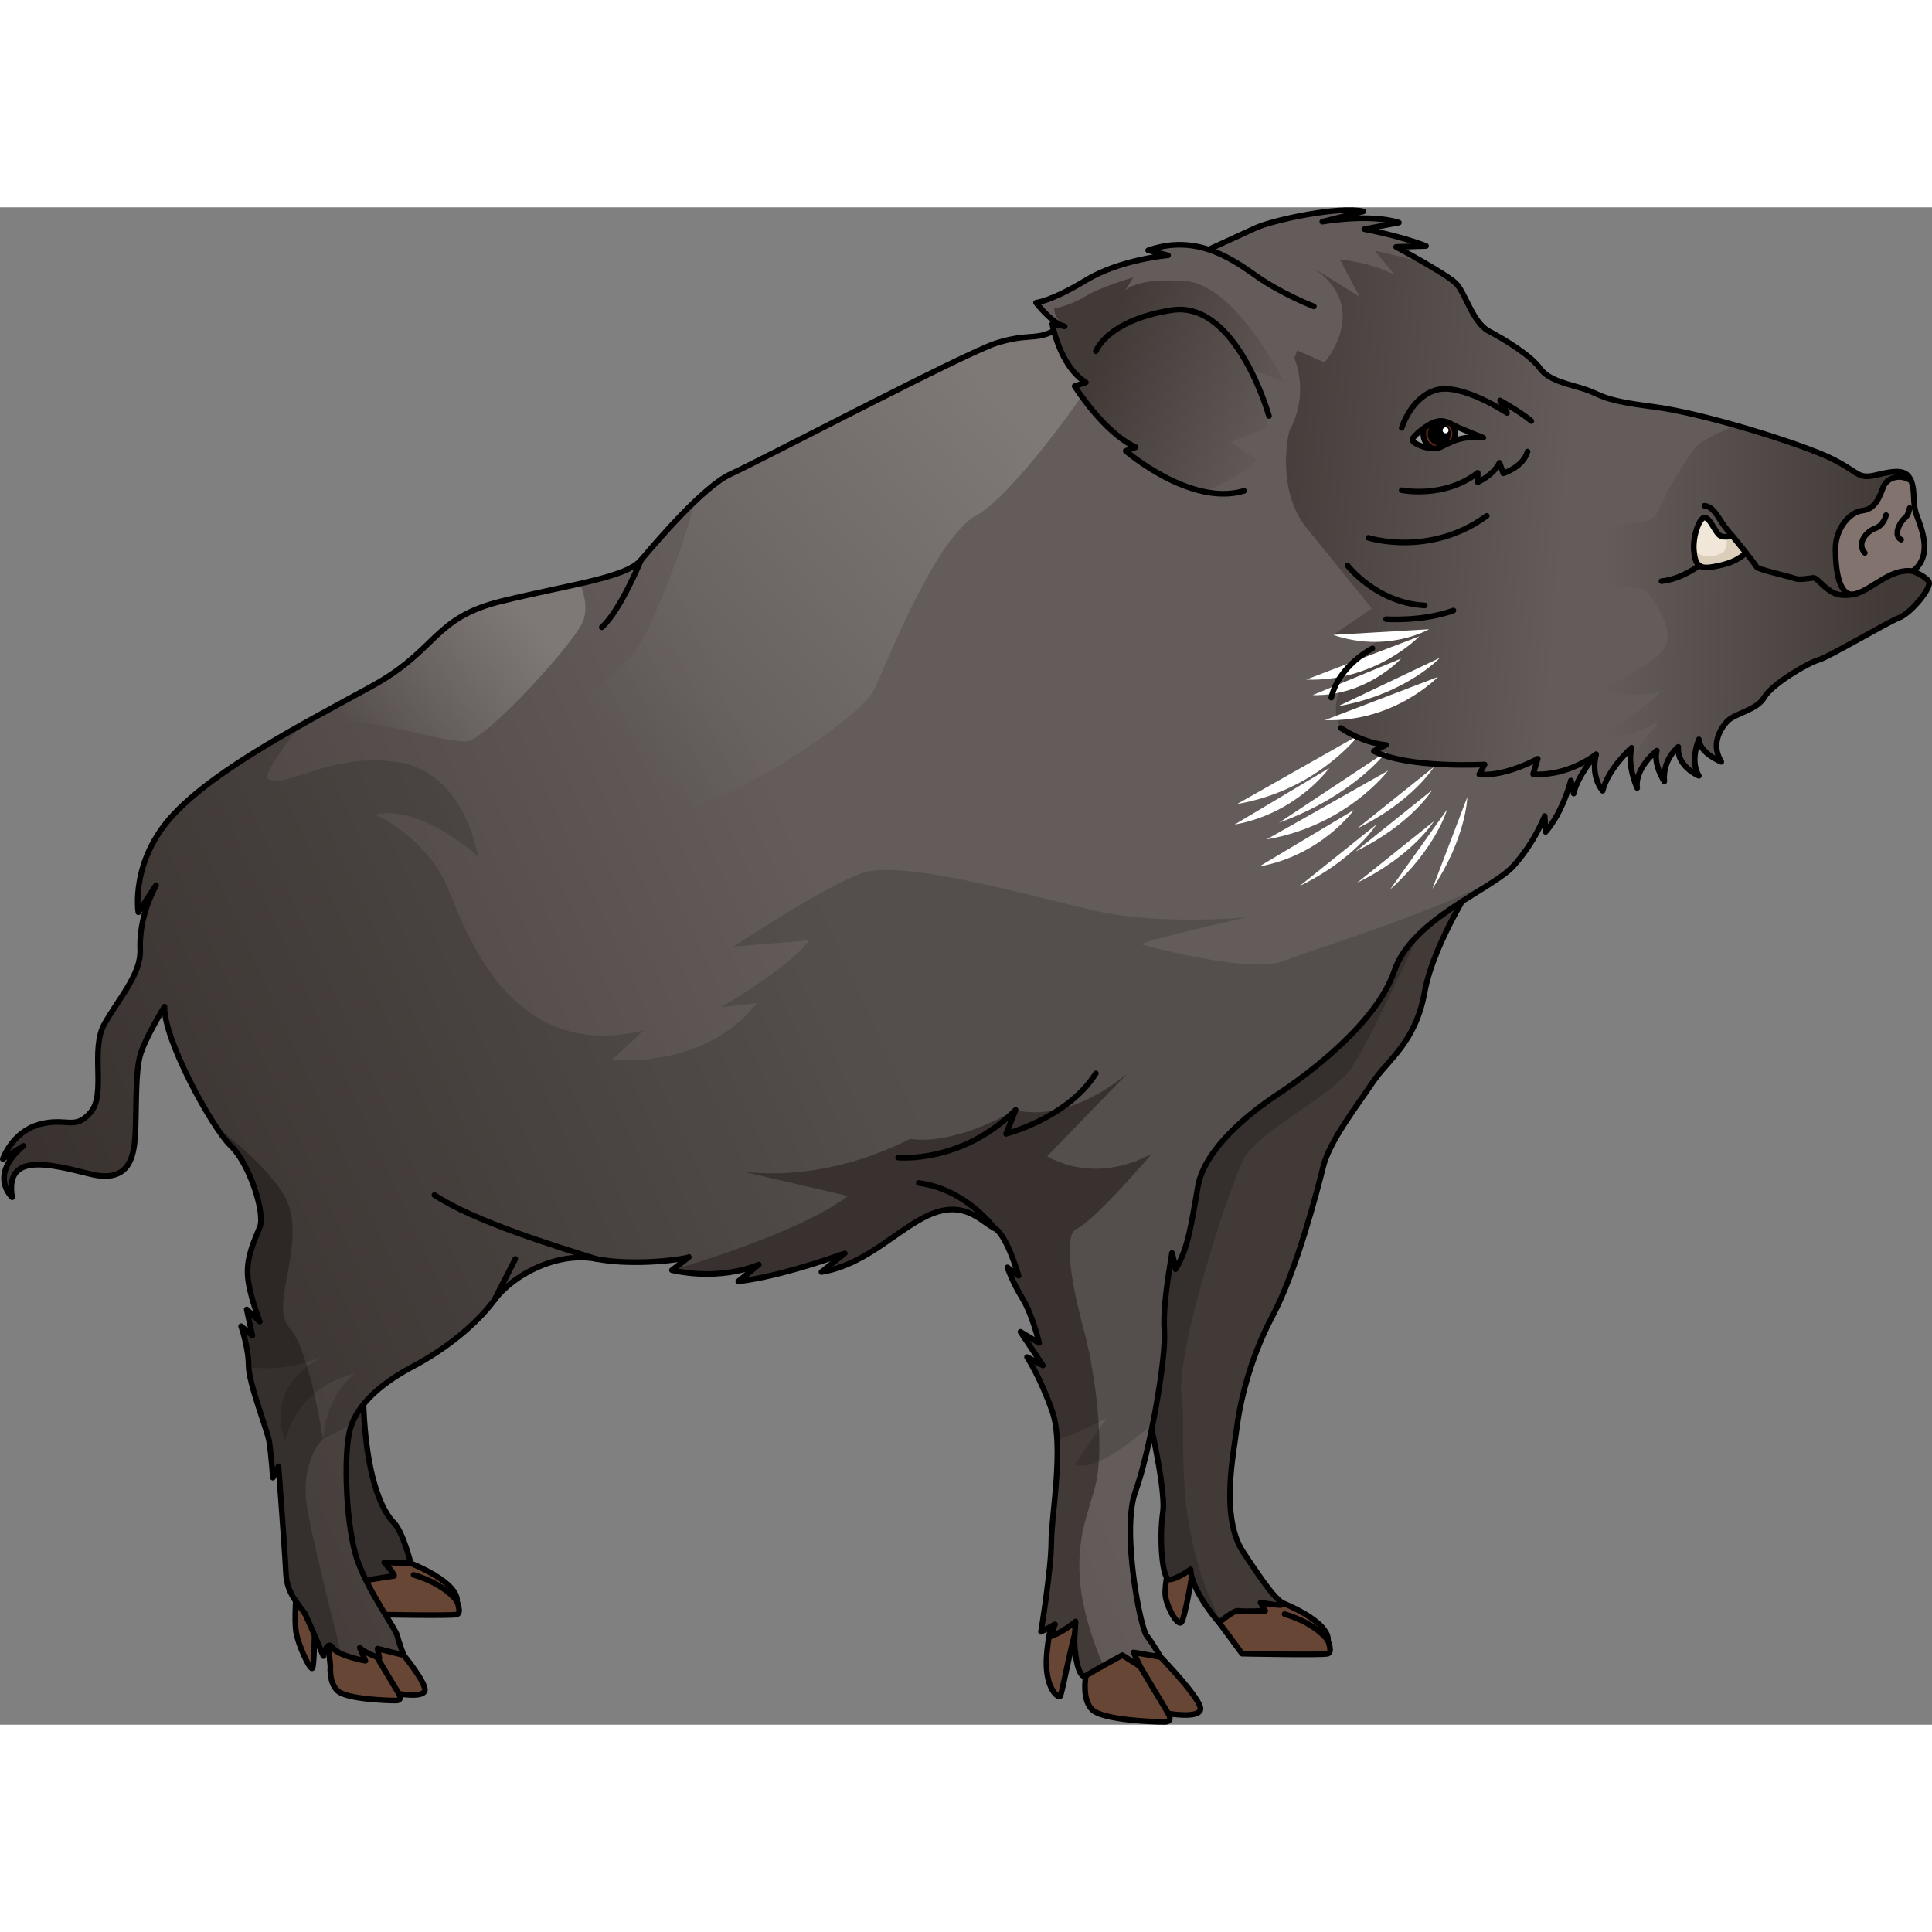 <?xml version="1.0" encoding="utf-8"?>
<!-- Created by: Science Figures, www.sciencefigures.org, Generator: Science Figures Editor -->
<svg version="1.1" id="Camada_1" xmlns="http://www.w3.org/2000/svg" xmlns:xlink="http://www.w3.org/1999/xlink" 
	 width="800px" height="800px" viewBox="0 0 342.993 269.385" enable-background="new 0 0 342.993 269.385"
	 xml:space="preserve">
<rect x="0" y="0" width="342.993" height="269.385" fill="#808080" stroke="none"/>
<g>
	<g>
		<g>
			<g>
				<path fill="#674635" stroke="#000000" stroke-linecap="round" stroke-linejoin="round" stroke-miterlimit="10" d="
					M207.772,240.084c0,0-1.098,4.393-0.879,6.37c0.22,1.977,2.05,5.293,2.782,4.807c0.732-0.486,2.416-11.177,2.416-11.177H207.772
					z"/>
				<g>
					<path fill="#674635" stroke="#000000" stroke-linecap="round" stroke-linejoin="round" stroke-miterlimit="10" d="
						M215.387,246.527l1.042,4.733l4.084,5.518c0,0,14.351,0.293,15.23,0c0.879-0.293,0-2.341,0-2.341s0.904-2.936-8.188-6.741
						l-5.504-2L215.387,246.527z"/>
					<path fill="none" stroke="#000000" stroke-linecap="round" stroke-linejoin="round" stroke-miterlimit="10" d="
						M235.742,254.437c0,0-1.83-2.931-7.688-4.688"/>
				</g>
			</g>
			<path fill="#423A37" d="M262.895,117.786c0,0-8.289,12.271-9.953,21.433c-1.663,9.162-6.446,11.944-9.29,16.198
				c-2.844,4.254-7.589,10.308-8.735,14.889c-1.145,4.581-4.745,18.488-8.999,26.506s-5.89,16.034-6.381,20.124
				c-0.491,4.09-2.945,15.543,1.145,21.761c4.09,6.217,5.563,8.017,6.872,8.999c1.309,0.982-3.763,0-3.763,0l0.818,1.473
				c0,0-3.927,0.164-4.745,0c-0.818-0.164-3.436,2.092-3.436,2.092s-4.909-5.528-5.072-9.454c0,0-2.454,1.8-3.763,1.8
				s-1.8-7.526-1.145-11.944c0.654-4.418-3.272-20.943-4.09-22.742c-0.818-1.8,0-66.591,0-66.591L262.895,117.786z"/>
			<path fill="#352F2D" d="M202.358,142.328c0,0-0.818,64.791,0,66.591c0.818,1.8,4.745,18.325,4.09,22.742
				c-0.655,4.418-0.164,11.944,1.145,11.944s3.763-1.8,3.763-1.8c0.164,3.927,5.072,9.455,5.072,9.455s0.109-0.094,0.285-0.238
				c-9.009-17.498-5.888-33.898-6.905-39.658c-1.327-7.521,8.406-37.604,11.06-42.47c2.655-4.866,14.599-10.617,18.581-15.484
				c2.78-3.398,11.377-21.88,16.317-32.734L202.358,142.328z"/>
			<path fill="none" stroke="#000000" stroke-linecap="round" stroke-linejoin="round" stroke-miterlimit="10" d="M262.895,117.786
				c0,0-8.289,12.271-9.953,21.433c-1.663,9.162-6.446,11.944-9.29,16.198c-2.844,4.254-7.589,10.308-8.735,14.889
				c-1.145,4.581-4.745,18.488-8.999,26.506s-5.89,16.034-6.381,20.124c-0.491,4.09-2.945,15.543,1.145,21.761
				c4.09,6.217,5.563,8.017,6.872,8.999c1.309,0.982-3.763,0-3.763,0l0.818,1.473c0,0-3.927,0.164-4.745,0
				c-0.818-0.164-3.436,2.092-3.436,2.092s-4.909-5.528-5.072-9.454c0,0-2.454,1.8-3.763,1.8s-1.8-7.526-1.145-11.944
				c0.654-4.418-3.272-20.943-4.09-22.742c-0.818-1.8,0-66.591,0-66.591L262.895,117.786z"/>
		</g>
		<g>
			<g>
				<path fill="#674635" stroke="#000000" stroke-linecap="round" stroke-linejoin="round" stroke-miterlimit="10" d="
					M192.982,256.265l-0.206,4.426c0,0-0.819,4.36,1.231,6.118c2.05,1.757,10.581,2.077,12.74,2.077
					c1.611,0,0.659-1.491,0.659-1.491s5.418,0.952,5.711-0.732c0.293-1.684-7.069-9.289-7.069-9.289l-5.159-2.936L192.982,256.265z"
					/>
				<polyline fill="none" stroke="#000000" stroke-linecap="round" stroke-linejoin="round" stroke-miterlimit="10" points="
					207.406,267.395 202.398,259.032 199.094,254.852 				"/>
			</g>
			<path fill="#674635" stroke="#000000" stroke-linecap="round" stroke-linejoin="round" stroke-miterlimit="10" d="
				M187.051,249.749c0,0-1.537,6.004-1.244,9.738c0.292,3.734,1.903,4.979,2.342,4.906c0.439-0.073,2.343-12.081,3.954-14.644
				H187.051z"/>
		</g>
		<g>
			<path fill="#674635" stroke="#000000" stroke-linecap="round" stroke-linejoin="round" stroke-miterlimit="10" d="
				M60.764,239.561l1.041,4.733l4.084,5.518c0,0,14.351,0.293,15.23,0c0.879-0.293,0-2.341,0-2.341s0.904-2.936-8.188-6.741
				l-5.504-2L60.764,239.561z"/>
			<path fill="none" stroke="#000000" stroke-linecap="round" stroke-linejoin="round" stroke-miterlimit="10" d="M81.119,247.471
				c0,0-1.83-2.931-7.688-4.688"/>
		</g>
		<g>
			<g>
				<g>
					<path fill="#674635" stroke="#000000" stroke-linecap="round" stroke-linejoin="round" stroke-miterlimit="10" d="
						M58.266,255.123l0.393,3.887c0,0-0.311,2.993,1.343,4.411c1.654,1.418,8.538,1.676,10.281,1.676c1.3,0,0.532-1.203,0.532-1.203
						s4.372,0.768,4.609-0.591c0.236-1.359-3.753-6.262-3.753-6.262l-6.115-3.603L58.266,255.123z"/>
					<polyline fill="none" stroke="#000000" stroke-linecap="round" stroke-linejoin="round" stroke-miterlimit="10" points="
						70.815,263.894 66.773,257.146 64.107,253.773 					"/>
				</g>
				<path fill="#674635" stroke="#000000" stroke-linecap="round" stroke-linejoin="round" stroke-miterlimit="10" d="
					M52.656,245.156c0,0-0.462,5.449-0.092,7.758c0.369,2.309,2.401,6.65,2.863,6.465c0.462-0.185,0.462-10.437,0.462-10.437
					L52.656,245.156z"/>
			</g>
		</g>
		<path fill="#352F2D" d="M54.957,202.876c0,0.56,5.808,36.684,5.808,36.684l1.041,4.733c0,0,7.522-1.289,8.082-1.289
			c0.56,0-1.68-2.426-1.68-2.426l4.723,0.151c0,0-1.364-5.564-3.043-7.243c-1.68-1.68-5.786-8.026-5.413-27.624L54.957,202.876z"/>
		<path fill="none" stroke="#000000" stroke-linecap="round" stroke-linejoin="round" stroke-miterlimit="10" d="M54.957,202.876
			c0,0.56,5.808,36.684,5.808,36.684l1.041,4.733c0,0,7.522-1.289,8.082-1.289c0.56,0-1.68-2.426-1.68-2.426l4.723,0.151
			c0,0-1.364-5.564-3.043-7.243c-1.68-1.68-5.786-8.026-5.413-27.624L54.957,202.876z"/>
		<g>
			<linearGradient id="SVGID_1_" gradientUnits="userSpaceOnUse" x1="23.711" y1="217.085" x2="161.719" y2="154.219">
				<stop  offset="0" style="stop-color:#423A37"/>
				<stop  offset="0" style="stop-color:#423A37"/>
				<stop  offset="1" style="stop-color:#635C5A"/>
			</linearGradient>
			<path fill="url(#SVGID_1_)" d="M339.596,64.599c0,0,2.157,0.829,2.82,1.825c0.664,0.995-3.152,5.641-5.309,6.47
				c-2.157,0.829-12.442,6.968-14.267,7.465c-1.825,0.498-8.295,4.313-9.622,6.636c-1.327,2.323-5.309,2.82-6.636,4.313
				c-1.327,1.493-2.82,4.147-0.995,7.134c0,0-3.816-1.493-3.982-3.981c0,0-1.659,3.816,0,6.47c0,0-3.982-1.659-3.65-5.143
				c0,0-2.82,2.157-2.488,6.138c0,0-1.991-2.986-1.327-5.475c0,0-3.982,3.152-3.484,6.636c0,0-1.825-3.816-0.995-7.134
				c0,0-4.147,3.65-5.143,7.631c0,0-2.157-2.323-1.161-6.47c0,0-3.318,3.816-3.982,6.968l-0.498-2.323c0,0-1.327,5.475-4.479,9.124
				l-0.166-2.82c0,0-1.825,4.811-5.641,8.958c-3.816,4.148-17.917,9.29-21.069,18.581c-3.152,9.29-15.428,18.415-20.737,21.899
				c-5.309,3.484-12.94,9.788-14.101,16.258c-1.161,6.47-1.659,10.949-3.982,14.765c0,0-0.664-3.484-0.664-2.82
				c0,0.664-1.659,8.627-1.327,13.77c0.332,5.143-2.654,21.733-5.143,28.535c-2.488,6.802,0.829,24.055,1.991,25.548
				c1.161,1.493,2.489,3.816,2.489,3.816l-4.811-0.829l1.161,2.488l-3.152-1.991c0,0-5.143,2.82-6.47,3.65
				c-1.327,0.829-2.157-4.313-1.991-6.968c0.166-2.654,0.166-2.654,0.166-2.654s-2.323,1.991-4.479,2.654l0.829-2.157l-2.488,1.327
				c0,0,1.825-11.281,1.825-15.926c0-4.645,2.323-17.087,0.166-23.226c-2.157-6.138-4.479-9.622-4.479-9.622l2.82,1.493
				l-3.982-5.972l3.318,1.991c0,0-1.161-4.977-2.986-7.963c-1.825-2.986-2.654-5.475-2.654-5.475l1.991,1.493
				c0,0-2.157-7.465-4.313-8.461c-2.157-0.995-4.977-4.811-10.783-2.654c-5.806,2.157-11.613,9.124-19.908,10.452l4.147-3.318
				c0,0-11.281,4.147-18.912,4.977l3.65-2.986c0,0-6.47,2.986-15.429,0.995c0,0,3.484-2.654,2.986-2.323
				c-0.498,0.332-9.456,1.659-16.424,0.332c-6.968-1.327-14.765,2.82-18.083,7.3c-3.318,4.479-8.793,8.793-14.433,11.779
				c-5.64,2.986-9.788,6.636-11.115,10.949c-1.327,4.313-0.829,17.917,1.327,23.723c2.157,5.806,6.636,11.779,6.968,13.106
				c0.332,1.327,1.161,3.484,1.161,3.484l-4.645-1.161l0.332,1.659c0,0-2.82-0.995-3.484-1.825l0.995,2.323
				c0,0-4.811-0.829-5.806-2.323c-0.995-1.493-1.659,1.493-1.659,1.493s-2.488-5.972-3.152-7.299
				c-0.664-1.327-3.318-3.484-3.484-7.3c-0.166-3.816-1.327-19.078-1.327-19.078l-0.995,1.991c0,0-0.332-4.479-0.664-6.47
				c-0.332-1.991-3.65-10.286-3.65-13.438c0-3.152-1.327-6.968-1.327-6.968l1.991,1.659l-0.995-4.645l2.323,2.157
				c0,0-1.991-4.977-2.157-8.295c-0.166-3.318,1.161-5.972,2.157-8.461c0.995-2.488-1.825-11.281-5.143-14.433
				c-3.318-3.152-11.945-18.912-11.779-24.719c0,0-3.484,5.641-4.313,8.627c-0.83,2.986-0.664,8.461-0.83,13.106
				c-0.166,4.645-0.83,9.788-8.129,7.963s-15.097-3.816-13.77,4.147c0,0-4.313-3.816,1.991-9.124l-3.65,2.323
				c0,0,1.659-4.811,6.47-6.138c4.811-1.327,6.304,1.161,9.124-2.157c2.82-3.318-0.166-11.115,2.489-15.76
				c2.654-4.645,6.47-8.793,6.304-13.106c-0.166-4.313,1.161-8.295,2.82-11.447l-3.152,4.811c0,0-1.493-9.124,6.304-17.419
				c7.797-8.295,23.392-16.258,35.171-22.728c11.779-6.47,10.783-12.111,23.06-15.097c12.277-2.986,22.064-4.147,24.719-7.299
				c2.654-3.152,11.115-13.106,15.926-15.263c4.811-2.157,41.806-21.567,47.115-23.226c5.309-1.659,6.747-0.664,9.456-1.825
				c2.71-1.161,15.926-8.295,18.083-9.788c2.157-1.493,15.263-7.3,18.415-8.793c3.152-1.493,15.097-3.982,19.244-2.986l-7.299,1.825
				c0,0,8.461-1.493,13.604,0.166l-6.138,1.161c0,0,6.304,1.161,10.949,2.986l-5.309,0.166c0,0,8.958,4.811,10.617,6.47
				s2.986,6.968,5.806,8.461c2.82,1.493,7.465,4.313,9.124,6.636c1.659,2.323,5.475,2.82,8.295,3.816
				c2.82,0.995,2.654,1.825,11.779,2.986c9.124,1.161,26.378,6.636,31.521,9.124c5.143,2.488,4.645,3.816,8.129,2.986
				c3.484-0.83,5.309-0.995,6.138,0.995c0.829,1.991,0.166,3.816,0.995,6.138S343.246,61.779,339.596,64.599z"/>
			<linearGradient id="SVGID_2_" gradientUnits="userSpaceOnUse" x1="219.79" y1="52.054" x2="277.773" y2="56.724">
				<stop  offset="0" style="stop-color:#423A37"/>
				<stop  offset="0" style="stop-color:#423A37"/>
				<stop  offset="1" style="stop-color:#635C5A"/>
			</linearGradient>
			<path fill="url(#SVGID_2_)" d="M281.698,32.415c-2.82-0.995-6.636-1.493-8.295-3.816c-1.659-2.323-6.304-5.143-9.124-6.636
				s-4.147-6.802-5.806-8.461c-0.787-0.787-3.217-2.283-5.555-3.638c-4.735-1.276-8.823-2.171-8.823-2.171l3.502,4.281
				c-4.67-2.335-9.729-2.724-9.729-2.724l3.502,6.616l-8.172-5.059c10.394,7.092,1.946,16.734,1.946,16.734l-6.226-2.724
				c4.281,8.172,0,14.788,0,14.788s-2.724,10.507,3.343,17.696l0.557,0.475c-0.364-0.299-0.557-0.475-0.557-0.475
				c5.972,7.3,11.281,13.935,11.281,13.935l-6.874,4.673l9.529-0.36c-12.94,10.286-8.177,16.889-8.177,16.889
				c4.373,2.869,8.062,3.006,8.062,3.006l-2.186,1.093c6.149,3.143,19.676,2.375,19.676,2.375l-0.956,1.755
				c4.646,0.44,10.384-2.763,10.384-2.763l-0.82,2.733c4.609,0.301,8.461-1.729,10.193-2.835l-0.072,0.654
				c0.605-0.816,1.059-1.339,1.059-1.339c-0.996,4.147,1.161,6.47,1.161,6.47c0.995-3.982,5.143-7.631,5.143-7.631
				c-0.83,3.318,0.995,7.134,0.995,7.134c-0.498-3.484,3.484-6.636,3.484-6.636c-0.664,2.488,1.327,5.475,1.327,5.475
				c-0.332-3.982,2.489-6.138,2.489-6.138c-0.332,3.484,3.65,5.143,3.65,5.143c-1.659-2.654,0-6.47,0-6.47
				c0.166,2.489,3.982,3.982,3.982,3.982c-1.825-2.986-0.332-5.641,0.995-7.134c1.327-1.493,5.309-1.991,6.636-4.313
				c0.685-1.199,2.742-2.795,4.823-4.128c0.004-0.003,0.008-0.005,0.012-0.008c0.268-0.171,0.534-0.337,0.799-0.498
				c0.043-0.026,0.085-0.051,0.128-0.077c0.226-0.136,0.448-0.267,0.667-0.393c0.06-0.034,0.119-0.068,0.178-0.102
				c0.201-0.114,0.396-0.222,0.587-0.326c0.065-0.035,0.131-0.071,0.195-0.105c0.188-0.1,0.366-0.192,0.541-0.28
				c0.055-0.028,0.112-0.058,0.166-0.084c0.219-0.108,0.426-0.206,0.617-0.291c0.002-0.001,0.004-0.002,0.006-0.003
				c-2.289,0.288-4.25,0.273-5.966,0.085l3.229-30.675l-1.213-8.316c-7.431-2.563-18.024-5.569-24.512-6.394
				C284.352,34.24,284.518,33.41,281.698,32.415z M283.661,86.08c-0.081-0.027-0.085-0.101,0.027-0.245L283.661,86.08z"/>
			<linearGradient id="SVGID_3_" gradientUnits="userSpaceOnUse" x1="335.373" y1="71.133" x2="284.609" y2="70.801">
				<stop  offset="0" style="stop-color:#423A37"/>
				<stop  offset="0" style="stop-color:#423A37"/>
				<stop  offset="1" style="stop-color:#635C5A"/>
			</linearGradient>
			<path fill="url(#SVGID_3_)" d="M342.416,66.424c-0.664-0.995-2.82-1.825-2.82-1.825c3.65-2.82,1.493-7.631,0.664-9.954
				c-0.829-2.323-0.166-4.147-0.995-6.138c-0.829-1.991-2.654-1.825-6.138-0.995c-3.484,0.83-2.986-0.498-8.129-2.986
				c-2.934-1.42-9.809-3.81-16.868-5.818c-3.297,1.358-6.28,2.827-7.187,3.993c-2.323,2.986-5.309,8.295-6.636,11.281
				s-4.977,0.995-8.627,3.65c-3.65,2.654-1.659,8.295,0.995,9.29s4.645,0,5.972,1.659c1.327,1.659,4.977,6.968,2.655,9.954
				c-2.323,2.986-11.613,7.3-11.613,7.3s6.636,1.659,11.281,0c0,0-7.631,7.963-15.263,8.295c0,0,6.968,1.659,14.931-2.986
				c0,0-2.444,2.831-5.179,7.102c0.114,2.565,1.198,4.843,1.198,4.843c-0.498-3.484,3.484-6.636,3.484-6.636
				c-0.664,2.488,1.327,5.475,1.327,5.475c-0.332-3.982,2.489-6.138,2.489-6.138c-0.332,3.484,3.65,5.143,3.65,5.143
				c-1.659-2.654,0-6.47,0-6.47c0.166,2.489,3.982,3.982,3.982,3.982c-1.825-2.986-0.332-5.641,0.995-7.134
				c1.327-1.493,5.309-1.991,6.636-4.313s7.797-6.138,9.622-6.636c1.825-0.498,12.111-6.636,14.267-7.465
				C339.264,72.065,343.08,67.42,342.416,66.424z"/>
			<path fill="#82736F" d="M334.376,49.581c-0.568,1.42-1.277,3.974-3.69,4.258s-4.826,3.265-4.826,6.813s0.568,8.943,3.69,7.949
				c3.123-0.994,6.182-4.598,10.046-4.002c3.65-2.82,1.493-7.631,0.664-9.954c-0.829-2.323-0.166-4.147-0.995-6.138
				C337.073,47.168,334.944,48.162,334.376,49.581z"/>
			<linearGradient id="SVGID_4_" gradientUnits="userSpaceOnUse" x1="196.099" y1="20.077" x2="110.349" y2="94.394">
				<stop  offset="0.208" style="stop-color:#7E7876"/>
				<stop  offset="1" style="stop-color:#7E7876;stop-opacity:0"/>
			</linearGradient>
			<path fill="url(#SVGID_4_)" d="M199.751,19.243c-0.187-0.842-2.834-0.836-6.339-0.566c-3.141,1.675-6,3.145-7.106,3.619
				c-2.709,1.161-4.147,0.166-9.456,1.825c-5.309,1.659-42.304,21.069-47.115,23.226c-1.886,0.845-4.332,2.893-6.77,5.255
				c-0.116,0.981-0.197,1.723-0.275,2.018c-1.692,6.343-7.189,20.722-10.149,24.528c-2.96,3.806-19.453,16.07-19.453,18.607
				s15.647,9.727,24.951,9.727s34.677-16.493,37.215-21.99s10.995-27.065,18.185-30.871S200.597,23.049,199.751,19.243z"/>
			<linearGradient id="SVGID_5_" gradientUnits="userSpaceOnUse" x1="100.357" y1="65.895" x2="65.264" y2="96.31">
				<stop  offset="0.208" style="stop-color:#7E7876"/>
				<stop  offset="1" style="stop-color:#7E7876;stop-opacity:0"/>
			</linearGradient>
			<path fill="url(#SVGID_5_)" d="M66.03,85.005c-3.993,2.193-8.424,4.561-12.841,7.052c3.938-0.124,7.473-0.323,8.603-0.646
				c2.96-0.846,17.762,3.806,21.145,3.383c3.383-0.423,17.761-16.07,20.299-20.722c1.137-2.085,0.74-4.846-0.267-7.262
				c-3.95,0.899-8.688,1.835-13.88,3.097C76.813,72.894,77.809,78.535,66.03,85.005z"/>
			<path fill="#352F2D" d="M54.528,230.829c-1.327-8.406,2.804-12.165,2.804-12.165s-2.375-15.788-5.901-19.687
				c-3.526-3.899,2.212-13.272,0-21.235c-1.294-4.659-7.886-10.526-13.136-14.596c1.042,1.58,1.982,2.814,2.684,3.48
				c3.318,3.152,6.138,11.945,5.143,14.433c-0.995,2.489-2.323,5.143-2.157,8.461c0.166,3.318,2.157,8.295,2.157,8.295l-2.323-2.157
				l0.995,4.645l-1.991-1.659c0,0,1.327,3.816,1.327,6.968c0,3.152,3.318,11.447,3.65,13.438c0.332,1.991,0.664,6.47,0.664,6.47
				l0.995-1.991c0,0,1.161,15.263,1.327,19.078c0.166,3.816,2.82,5.972,3.484,7.3c0.664,1.327,3.152,7.3,3.152,7.3
				s0.664-2.986,1.659-1.493c0.272,0.409,0.835,0.766,1.502,1.072C58.066,246.902,55.233,235.3,54.528,230.829z"/>
			<path fill="#423A37" d="M194.767,225.521c1.327-7.963-0.885-20.793-2.212-25.659s-4.424-17.253-1.327-18.581
				c3.097-1.327,13.272-13.272,13.272-13.272c-10.617,5.751-18.581,0.442-18.581,0.442l14.157-14.599
				c-11.502,9.29-19.771,6.39-19.771,6.39c-12.25,6.833-18.718,5.112-18.718,5.112c-16.369,8.406-30.083,5.751-30.083,5.751
				l19.023,4.424c-8.915,6.829-31.244,13.161-31.244,13.161c8.959,1.991,15.428-0.995,15.428-0.995l-3.65,2.986
				c7.631-0.829,18.912-4.977,18.912-4.977l-4.147,3.318c8.295-1.327,14.101-8.295,19.908-10.452
				c5.807-2.157,8.627,1.659,10.783,2.654s4.313,8.461,4.313,8.461l-1.991-1.493c0,0,0.83,2.489,2.655,5.475
				c1.825,2.986,2.986,7.963,2.986,7.963l-3.318-1.991l3.981,5.972l-2.82-1.493c0,0,2.323,3.484,4.479,9.622
				s-0.166,18.581-0.166,23.226c0,4.645-1.825,15.926-1.825,15.926l2.489-1.327l-0.83,2.157c2.157-0.664,4.479-2.654,4.479-2.654
				s0,0-0.166,2.654c-0.166,2.654,0.664,7.797,1.991,6.968c0.569-0.355,1.838-1.077,3.104-1.785
				C187.67,239.782,193.633,232.323,194.767,225.521z"/>
			<g>
				<path fill="#FFFFFF" d="M231.897,83.846l20.068-7.675C251.965,76.171,244.197,84.287,231.897,83.846z"/>
				<path fill="#FFFFFF" d="M236.667,75.908l17.033-0.998C253.7,74.911,246.309,79.204,236.667,75.908z"/>
				<path fill="#FFFFFF" d="M235.216,91.041l20.068-7.675C255.284,83.366,247.517,91.482,235.216,91.041z"/>
				<path fill="#FFFFFF" d="M237.538,88.585l18.081-8.599C255.619,79.986,249.602,86.457,237.538,88.585z"/>
				<path fill="#FFFFFF" d="M233.025,86.604l15.721-6.494C248.746,80.11,242.624,86.845,233.025,86.604z"/>
			</g>
			<g>
				<path fill="#FFFFFF" d="M219.615,105.94l21.575-12.212C241.19,93.728,233.863,103.497,219.615,105.94z"/>
				<path fill="#FFFFFF" d="M224.869,112.215l21.575-12.212C246.444,100.003,239.117,109.773,224.869,112.215z"/>
				<path fill="#FFFFFF" d="M227.052,109.266l19.104-12.654C246.156,96.612,240.518,104.36,227.052,109.266z"/>
				<path fill="#FFFFFF" d="M230.742,120.481l13.606-10.9C244.348,109.582,240.607,115.687,230.742,120.481z"/>
				<path fill="#FFFFFF" d="M240.957,110.266l13.606-10.9C254.563,99.366,250.822,105.471,240.957,110.266z"/>
				<path fill="#FFFFFF" d="M240.665,114.352l13.606-10.9C254.271,103.453,250.53,109.557,240.665,114.352z"/>
				<path fill="#FFFFFF" d="M240.957,119.898l13.606-10.9C254.563,108.998,250.822,115.103,240.957,119.898z"/>
				<path fill="#FFFFFF" d="M246.787,121.108l10.119-14.196C256.906,106.912,254.971,113.805,246.787,121.108z"/>
				<path fill="#FFFFFF" d="M254.288,120.988l6.208-16.29C260.496,104.697,260.363,111.856,254.288,120.988z"/>
				<path fill="#FFFFFF" d="M219.178,109.588l16.805-10.039C235.983,99.549,230.275,107.58,219.178,109.588z"/>
				<path fill="#FFFFFF" d="M223.556,117.031l16.805-10.039C240.361,106.992,234.653,115.023,223.556,117.031z"/>
			</g>
			<path opacity="0.15" d="M226.785,157.502c5.309-3.484,17.585-12.608,20.737-21.899c2.738-8.071,13.736-13.01,19.079-16.888
				c-12.232,6.67-33.904,13.137-38.898,15.135c-5.58,2.232-23.807-2.604-24.923-2.976c-1.116-0.372,18.6-4.836,18.6-4.836
				s-15.251,1.488-26.783-1.116s-34.595-9.3-41.663-6.696s-22.691,13.02-22.691,13.02l13.392-1.116
				c-2.976,4.464-15.624,11.904-15.624,11.904l6.324-0.744c-9.3,11.904-25.667,10.044-25.667,10.044l5.58-5.208
				c-22.691,5.58-30.875-15.624-34.595-24.923s-13.02-13.392-13.02-13.392c8.184-1.86,18.228,7.44,18.228,7.44
				s-2.232-14.88-14.135-16.74c-11.904-1.86-20.088,4.836-23.063,2.976c-0.906-0.566,1.645-4.415,5.682-9.517
				c-8.666,4.881-17.298,10.247-22.483,15.762c-7.797,8.295-6.304,17.419-6.304,17.419l3.152-4.811
				c-1.659,3.152-2.986,7.134-2.82,11.447c0.166,4.313-3.65,8.461-6.304,13.106c-2.655,4.645,0.332,12.442-2.489,15.76
				s-4.313,0.829-9.125,2.157c-4.811,1.327-6.47,6.138-6.47,6.138l3.65-2.323c-6.304,5.309-1.991,9.124-1.991,9.124
				c-1.327-7.963,6.47-5.972,13.77-4.147c7.3,1.825,7.963-3.318,8.129-7.963c0.166-4.645,0-10.12,0.829-13.106
				c0.83-2.986,4.313-8.627,4.313-8.627c-0.166,5.806,8.461,21.567,11.779,24.719c3.318,3.152,6.138,11.945,5.143,14.433
				c-0.995,2.489-2.323,5.143-2.157,8.461c0.166,3.318,2.157,8.295,2.157,8.295l-2.323-2.157l0.995,4.645l-1.991-1.659
				c0,0,1.327,3.816,1.327,6.968c0,0.096,0.012,0.212,0.019,0.317c7.86,0.955,13.554-2.146,13.554-2.146
				c-11.532,5.952-7.068,15.252-7.068,15.252c2.604-10.416,12.276-11.904,12.276-11.904c-5.208,4.092-5.58,11.532-5.58,11.532
				s2.246-1.123,5.122-2.616c1.537-4.018,5.535-7.441,10.876-10.269c5.641-2.986,11.115-7.299,14.433-11.779
				s11.115-8.627,18.083-7.3s15.926,0,16.424-0.332c0.498-0.332-2.986,2.323-2.986,2.323c8.959,1.991,15.428-0.995,15.428-0.995
				l-3.65,2.986c7.631-0.829,18.912-4.977,18.912-4.977l-4.147,3.318c8.295-1.327,14.101-8.295,19.908-10.452
				c5.807-2.157,8.627,1.659,10.783,2.654s4.313,8.461,4.313,8.461l-1.991-1.493c0,0,0.83,2.489,2.655,5.475
				c1.825,2.986,2.986,7.963,2.986,7.963l-3.318-1.991l3.981,5.972l-2.82-1.493c0,0,2.323,3.484,4.479,9.622
				c0.509,1.447,0.762,3.25,0.862,5.213c5.08-1.951,8.791-4.011,8.791-4.011l-5.58,8.184c0,0,2.232,1.86,10.044-4.092
				c1.166-0.889,2.433-1.945,3.742-3.096c1.307-6.574,2.242-13.467,2.049-16.466c-0.332-5.143,1.327-13.106,1.327-13.77
				c0-0.664,0.664,2.82,0.664,2.82c2.323-3.816,2.82-8.295,3.981-14.765C213.845,167.29,221.477,160.986,226.785,157.502z"/>
			<path fill="none" stroke="#000000" stroke-linecap="round" stroke-linejoin="round" stroke-miterlimit="10" d="M339.596,64.599
				c0,0,2.157,0.829,2.82,1.825c0.664,0.995-3.152,5.641-5.309,6.47c-2.157,0.829-12.442,6.968-14.267,7.465
				c-1.825,0.498-8.295,4.313-9.622,6.636c-1.327,2.323-5.309,2.82-6.636,4.313c-1.327,1.493-2.82,4.147-0.995,7.134
				c0,0-3.816-1.493-3.982-3.981c0,0-1.659,3.816,0,6.47c0,0-3.982-1.659-3.65-5.143c0,0-2.82,2.157-2.488,6.138
				c0,0-1.991-2.986-1.327-5.475c0,0-3.982,3.152-3.484,6.636c0,0-1.825-3.816-0.995-7.134c0,0-4.147,3.65-5.143,7.631
				c0,0-2.157-2.323-1.161-6.47c0,0-3.318,3.816-3.982,6.968l-0.498-2.323c0,0-1.327,5.475-4.479,9.124l-0.166-2.82
				c0,0-1.825,4.811-5.641,8.958c-3.816,4.148-17.917,9.29-21.069,18.581c-3.152,9.29-15.428,18.415-20.737,21.899
				c-5.309,3.484-12.94,9.788-14.101,16.258c-1.161,6.47-1.659,10.949-3.982,14.765c0,0-0.664-3.484-0.664-2.82
				c0,0.664-1.659,8.627-1.327,13.77c0.332,5.143-2.654,21.733-5.143,28.535c-2.488,6.802,0.829,24.055,1.991,25.548
				c1.161,1.493,2.489,3.816,2.489,3.816l-4.811-0.829l1.161,2.488l-3.152-1.991c0,0-5.143,2.82-6.47,3.65
				c-1.327,0.829-2.157-4.313-1.991-6.968c0.166-2.654,0.166-2.654,0.166-2.654s-2.323,1.991-4.479,2.654l0.829-2.157l-2.488,1.327
				c0,0,1.825-11.281,1.825-15.926c0-4.645,2.323-17.087,0.166-23.226c-2.157-6.138-4.479-9.622-4.479-9.622l2.82,1.493
				l-3.982-5.972l3.318,1.991c0,0-1.161-4.977-2.986-7.963c-1.825-2.986-2.654-5.475-2.654-5.475l1.991,1.493
				c0,0-2.157-7.465-4.313-8.461c-2.157-0.995-4.977-4.811-10.783-2.654c-5.806,2.157-11.613,9.124-19.908,10.452l4.147-3.318
				c0,0-11.281,4.147-18.912,4.977l3.65-2.986c0,0-6.47,2.986-15.429,0.995c0,0,3.484-2.654,2.986-2.323
				c-0.498,0.332-9.456,1.659-16.424,0.332c-6.968-1.327-14.765,2.82-18.083,7.3c-3.318,4.479-8.793,8.793-14.433,11.779
				c-5.64,2.986-9.788,6.636-11.115,10.949c-1.327,4.313-0.829,17.917,1.327,23.723c2.157,5.806,6.636,11.779,6.968,13.106
				c0.332,1.327,1.161,3.484,1.161,3.484l-4.645-1.161l0.332,1.659c0,0-2.82-0.995-3.484-1.825l0.995,2.323
				c0,0-4.811-0.829-5.806-2.323c-0.995-1.493-1.659,1.493-1.659,1.493s-2.488-5.972-3.152-7.299
				c-0.664-1.327-3.318-3.484-3.484-7.3c-0.166-3.816-1.327-19.078-1.327-19.078l-0.995,1.991c0,0-0.332-4.479-0.664-6.47
				c-0.332-1.991-3.65-10.286-3.65-13.438c0-3.152-1.327-6.968-1.327-6.968l1.991,1.659l-0.995-4.645l2.323,2.157
				c0,0-1.991-4.977-2.157-8.295c-0.166-3.318,1.161-5.972,2.157-8.461c0.995-2.488-1.825-11.281-5.143-14.433
				c-3.318-3.152-11.945-18.912-11.779-24.719c0,0-3.484,5.641-4.313,8.627c-0.83,2.986-0.664,8.461-0.83,13.106
				c-0.166,4.645-0.83,9.788-8.129,7.963s-15.097-3.816-13.77,4.147c0,0-4.313-3.816,1.991-9.124l-3.65,2.323
				c0,0,1.659-4.811,6.47-6.138c4.811-1.327,6.304,1.161,9.124-2.157c2.82-3.318-0.166-11.115,2.489-15.76
				c2.654-4.645,6.47-8.793,6.304-13.106c-0.166-4.313,1.161-8.295,2.82-11.447l-3.152,4.811c0,0-1.493-9.124,6.304-17.419
				c7.797-8.295,23.392-16.258,35.171-22.728c11.779-6.47,10.783-12.111,23.06-15.097c12.277-2.986,22.064-4.147,24.719-7.299
				c2.654-3.152,11.115-13.106,15.926-15.263c4.811-2.157,41.806-21.567,47.115-23.226c5.309-1.659,6.747-0.664,9.456-1.825
				c2.71-1.161,15.926-8.295,18.083-9.788c2.157-1.493,15.263-7.3,18.415-8.793c3.152-1.493,15.097-3.982,19.244-2.986l-7.299,1.825
				c0,0,8.461-1.493,13.604,0.166l-6.138,1.161c0,0,6.304,1.161,10.949,2.986l-5.309,0.166c0,0,8.958,4.811,10.617,6.47
				s2.986,6.968,5.806,8.461c2.82,1.493,7.465,4.313,9.124,6.636c1.659,2.323,5.475,2.82,8.295,3.816
				c2.82,0.995,2.654,1.825,11.779,2.986c9.124,1.161,26.378,6.636,31.521,9.124c5.143,2.488,4.645,3.816,8.129,2.986
				c3.484-0.83,5.309-0.995,6.138,0.995c0.829,1.991,0.166,3.816,0.995,6.138S343.246,61.779,339.596,64.599z"/>
			<path fill="none" stroke="#000000" stroke-linecap="round" stroke-linejoin="round" stroke-miterlimit="10" d="M339.264,48.507
				c-2.191-1.339-4.321-0.346-4.888,1.074c-0.568,1.419-1.277,3.974-3.691,4.258c-2.413,0.284-4.826,3.265-4.826,6.813
				c0,3.549,0.568,8.943,3.691,7.949c3.123-0.994,6.182-4.598,10.046-4.002"/>
			<path fill="none" stroke="#000000" stroke-linecap="round" stroke-linejoin="round" stroke-miterlimit="10" d="M334.836,54.643
				c0,0-0.335,1.76-1.928,2.347c-1.592,0.587-3.353,2.682-1.844,4.358"/>
			<path fill="none" stroke="#000000" stroke-linecap="round" stroke-linejoin="round" stroke-miterlimit="10" d="M339.027,53.385
				c0,0-0.168,1.257-0.922,1.844c-0.754,0.587-2.096,3.017-0.587,3.772"/>
			<path fill="none" stroke="#000000" stroke-linecap="round" stroke-linejoin="round" stroke-miterlimit="10" d="M329.55,68.602
				c0,0-2.593,0.793-4.437-0.381c-1.844-1.173-2.514-2.515-3.269-2.431s-2.431,0.419-3.269,0.084
				c-0.838-0.335-6.538-1.593-6.706-2.012c-0.168-0.419-3.96-5.125-5.287-6.673c-1.327-1.548-2.212-4.092-3.982-4.203"/>
			<path fill="#F1E7D8" d="M307.511,58.298c0,0-1.703,0.614-2.477-0.303c-0.774-0.917-1.548-2.907-2.433-2.907
				s-2.101,3.269-1.88,5.837c0.221,2.568,0.902,3.342,3.382,2.9c2.48-0.442,4.183-0.973,5.875-2.477L307.511,58.298z"/>
			<path fill="#DBCFBC" d="M307.511,58.298c0,0-0.395,0.138-0.887,0.184c-0.094,1.26-0.271,2.411-0.605,2.661
				c-0.806,0.604-3.245,1.576-5.299-0.219c0.221,2.568,0.902,3.343,3.382,2.9c2.48-0.443,4.183-0.973,5.875-2.477L307.511,58.298z"
				/>
			<path fill="none" stroke="#000000" stroke-linecap="round" stroke-linejoin="round" stroke-miterlimit="10" d="M307.511,58.298
				c0,0-1.703,0.614-2.477-0.303c-0.774-0.917-1.548-2.907-2.433-2.907s-2.101,3.269-1.88,5.837c0.221,2.568,0.902,3.342,3.382,2.9
				c2.48-0.442,4.183-0.973,5.875-2.477L307.511,58.298z"/>
			<path fill="none" stroke="#000000" stroke-linecap="round" stroke-linejoin="round" stroke-miterlimit="10" d="M301.672,63.586
				c0,0-3.164,2.451-6.703,2.783"/>
			<path fill="none" stroke="#000000" stroke-linecap="round" stroke-linejoin="round" stroke-miterlimit="10" d="M283.357,97.115
				c0,0-4.894,3.931-11.18,3.521l0.82-2.733c0,0-5.739,3.202-10.384,2.763l0.956-1.754c0,0-13.527,0.768-19.676-2.375l2.186-1.093
				c0,0-3.689-0.137-8.061-3.006"/>
			<path fill="none" stroke="#000000" stroke-linecap="round" stroke-linejoin="round" stroke-miterlimit="10" d="M239.228,63.586
				c0,0,5.087,6.654,13.714,7.096"/>
			<path fill="none" stroke="#000000" stroke-linecap="round" stroke-linejoin="round" stroke-miterlimit="10" d="M242.927,58.673
				c0,0,10.896,3.502,21.014-3.892"/>
			<path fill="none" stroke="#000000" stroke-linecap="round" stroke-linejoin="round" stroke-miterlimit="10" d="M246.085,73.115
				c0,0,6.415,0.465,11.945-1.537"/>
			<path fill="none" stroke="#000000" stroke-linecap="round" stroke-linejoin="round" stroke-miterlimit="10" d="M243.652,78.307
				c0,0-5.972,2.993-7.299,8.744"/>
			<path fill="none" stroke="#000000" stroke-linecap="round" stroke-linejoin="round" stroke-miterlimit="10" d="M176.518,181.226
				c0,0-4.953-6.887-13.411-8.014"/>
			<path fill="none" stroke="#000000" stroke-linecap="round" stroke-linejoin="round" stroke-miterlimit="10" d="M159.442,168.701
				c0,0,11.277,1.128,20.862-8.458l-1.692,4.249c0,0,11.003-2.84,15.933-10.733"/>
			<path fill="none" stroke="#000000" stroke-linecap="round" stroke-linejoin="round" stroke-miterlimit="10" d="M105.845,186.7
				c-7.016-2.212-21.676-6.667-28.724-11.346"/>
			
				<line fill="none" stroke="#000000" stroke-linecap="round" stroke-linejoin="round" stroke-miterlimit="10" x1="91.483" y1="186.7" x2="87.762" y2="194"/>
			<path fill="none" stroke="#000000" stroke-linecap="round" stroke-linejoin="round" stroke-miterlimit="10" d="M113.809,62.609
				c0,0-3.65,8.958-6.968,11.945"/>
		</g>
	</g>
	<g>
		<path fill="#635C5A" d="M233.255,17.595c0,0-5.751-2.212-10.396-5.53c-4.645-3.318-10.839-7.3-19.023-4.424l3.539,0.885
			c0,0-8.406,0.664-14.599,4.424c-6.194,3.76-8.848,3.982-8.848,3.982s2.876,3.76,5.088,4.203l-2.212-0.442
			c0,0,1.327,7.521,5.972,10.396l-1.991,0.664c0,0,5.087,8.184,10.839,10.839l-1.77,0.664c0,0,11.502,9.954,21.014,7.078"/>
		<linearGradient id="SVGID_6_" gradientUnits="userSpaceOnUse" x1="195.577" y1="25.062" x2="229.089" y2="38.666">
			<stop  offset="0" style="stop-color:#423A37"/>
			<stop  offset="0" style="stop-color:#423A37"/>
			<stop  offset="1" style="stop-color:#635C5A"/>
		</linearGradient>
		<path fill="url(#SVGID_6_)" d="M225.1,39.148c-0.306-2.278-1.175-7.858-2.611-10.252l5.477,2.13c0,0-8.519-17.343-17.647-17.952
			c-9.128-0.609-10.649,1.825-10.649,1.825l1.521-2.434c0,0-5.477,1.521-8.52,3.347c-3.042,1.826-5.477,2.13-5.477,2.13
			s-0.315,1.444,1.822,3.192c0.224,0.099-3.126-1.014-2.212-0.442l0.639,2.446c0.787,2.457,2.395,6.131,5.334,7.95l-1.991,0.664
			c0,0,5.087,8.184,10.839,10.839l-1.77,0.664c0,0,6.642,5.743,14.005,7.241c4.024-1.609,7.388-3.89,8.81-4.924l0.316-0.835
			l-4.452-3.061L225.1,39.148L225.1,39.148z"/>
		<path fill="none" stroke="#000000" stroke-linecap="round" stroke-linejoin="round" stroke-miterlimit="10" d="M225.292,37.06
			c0,0-5.751-20.571-17.253-18.802c-11.502,1.77-13.493,7.299-13.493,7.299"/>
		<path fill="none" stroke="#000000" stroke-linecap="round" stroke-linejoin="round" stroke-miterlimit="10" d="M233.255,17.595
			c0,0-5.751-2.212-10.396-5.53c-4.645-3.318-10.839-7.3-19.023-4.424l3.539,0.885c0,0-8.406,0.664-14.599,4.424
			c-6.194,3.76-8.848,3.982-8.848,3.982s2.876,3.76,5.088,4.203l-2.212-0.442c0,0,1.327,7.521,5.972,10.396l-1.991,0.664
			c0,0,5.087,8.184,10.839,10.839l-1.77,0.664c0,0,11.502,9.954,21.014,7.078"/>
	</g>
	<g>
		<path fill="none" stroke="#000000" stroke-linecap="round" stroke-linejoin="round" stroke-miterlimit="10" d="M248.85,39.162
			c0,0,1.659-5.53,6.194-6.747c4.535-1.217,12.498,4.092,12.498,4.092l-1.217-2.212c0,0,4.092,2.331,5.53,3.654"/>
		<path fill="none" stroke="#000000" stroke-linecap="round" stroke-linejoin="round" stroke-miterlimit="10" d="M248.85,50.221
			c0,0,7.521,1.548,13.493-3.097v1.672c0,0,2.654-1.119,3.871-3.442l0.664,1.88c0,0,3.539-1.106,4.313-3.871"/>
		<g>
			<path fill="#989898" stroke="#000000" stroke-linecap="round" stroke-linejoin="round" stroke-miterlimit="10" d="
				M263.335,40.906c0,0-4.456-1.769-5.308-2.228c-0.852-0.459-1.769-0.983-3.146-0.59c-1.376,0.393-4.129,2.49-4.129,3.211
				c0,0.721,3.277,1.966,4.718,1.376C256.913,42.085,259.206,40.381,263.335,40.906z"/>
			<path fill="#602913" stroke="#000000" stroke-linecap="round" stroke-linejoin="round" stroke-miterlimit="10" d="
				M254.881,38.088c-0.537,0.153-1.283,0.567-1.993,1.056c-0.138,0.333-0.215,0.698-0.215,1.081c0,1.162,0.7,2.158,1.699,2.598
				c0.415,0.015,0.798-0.024,1.099-0.148c0.647-0.265,1.48-0.749,2.558-1.161c0.2-0.389,0.323-0.823,0.323-1.29
				c0-0.626-0.208-1.199-0.551-1.668C257.01,38.134,256.137,37.729,254.881,38.088z"/>
			
				<circle stroke="#000000" stroke-linecap="round" stroke-linejoin="round" stroke-miterlimit="10" cx="255.512" cy="40.225" r="1.547"/>
			<path fill="#FFFFFF" d="M257.164,39.593c0,0.291-0.236,0.526-0.526,0.526c-0.29,0-0.526-0.236-0.526-0.526
				c0-0.291,0.236-0.526,0.526-0.526C256.928,39.067,257.164,39.302,257.164,39.593z"/>
		</g>
	</g>
</g>
</svg>